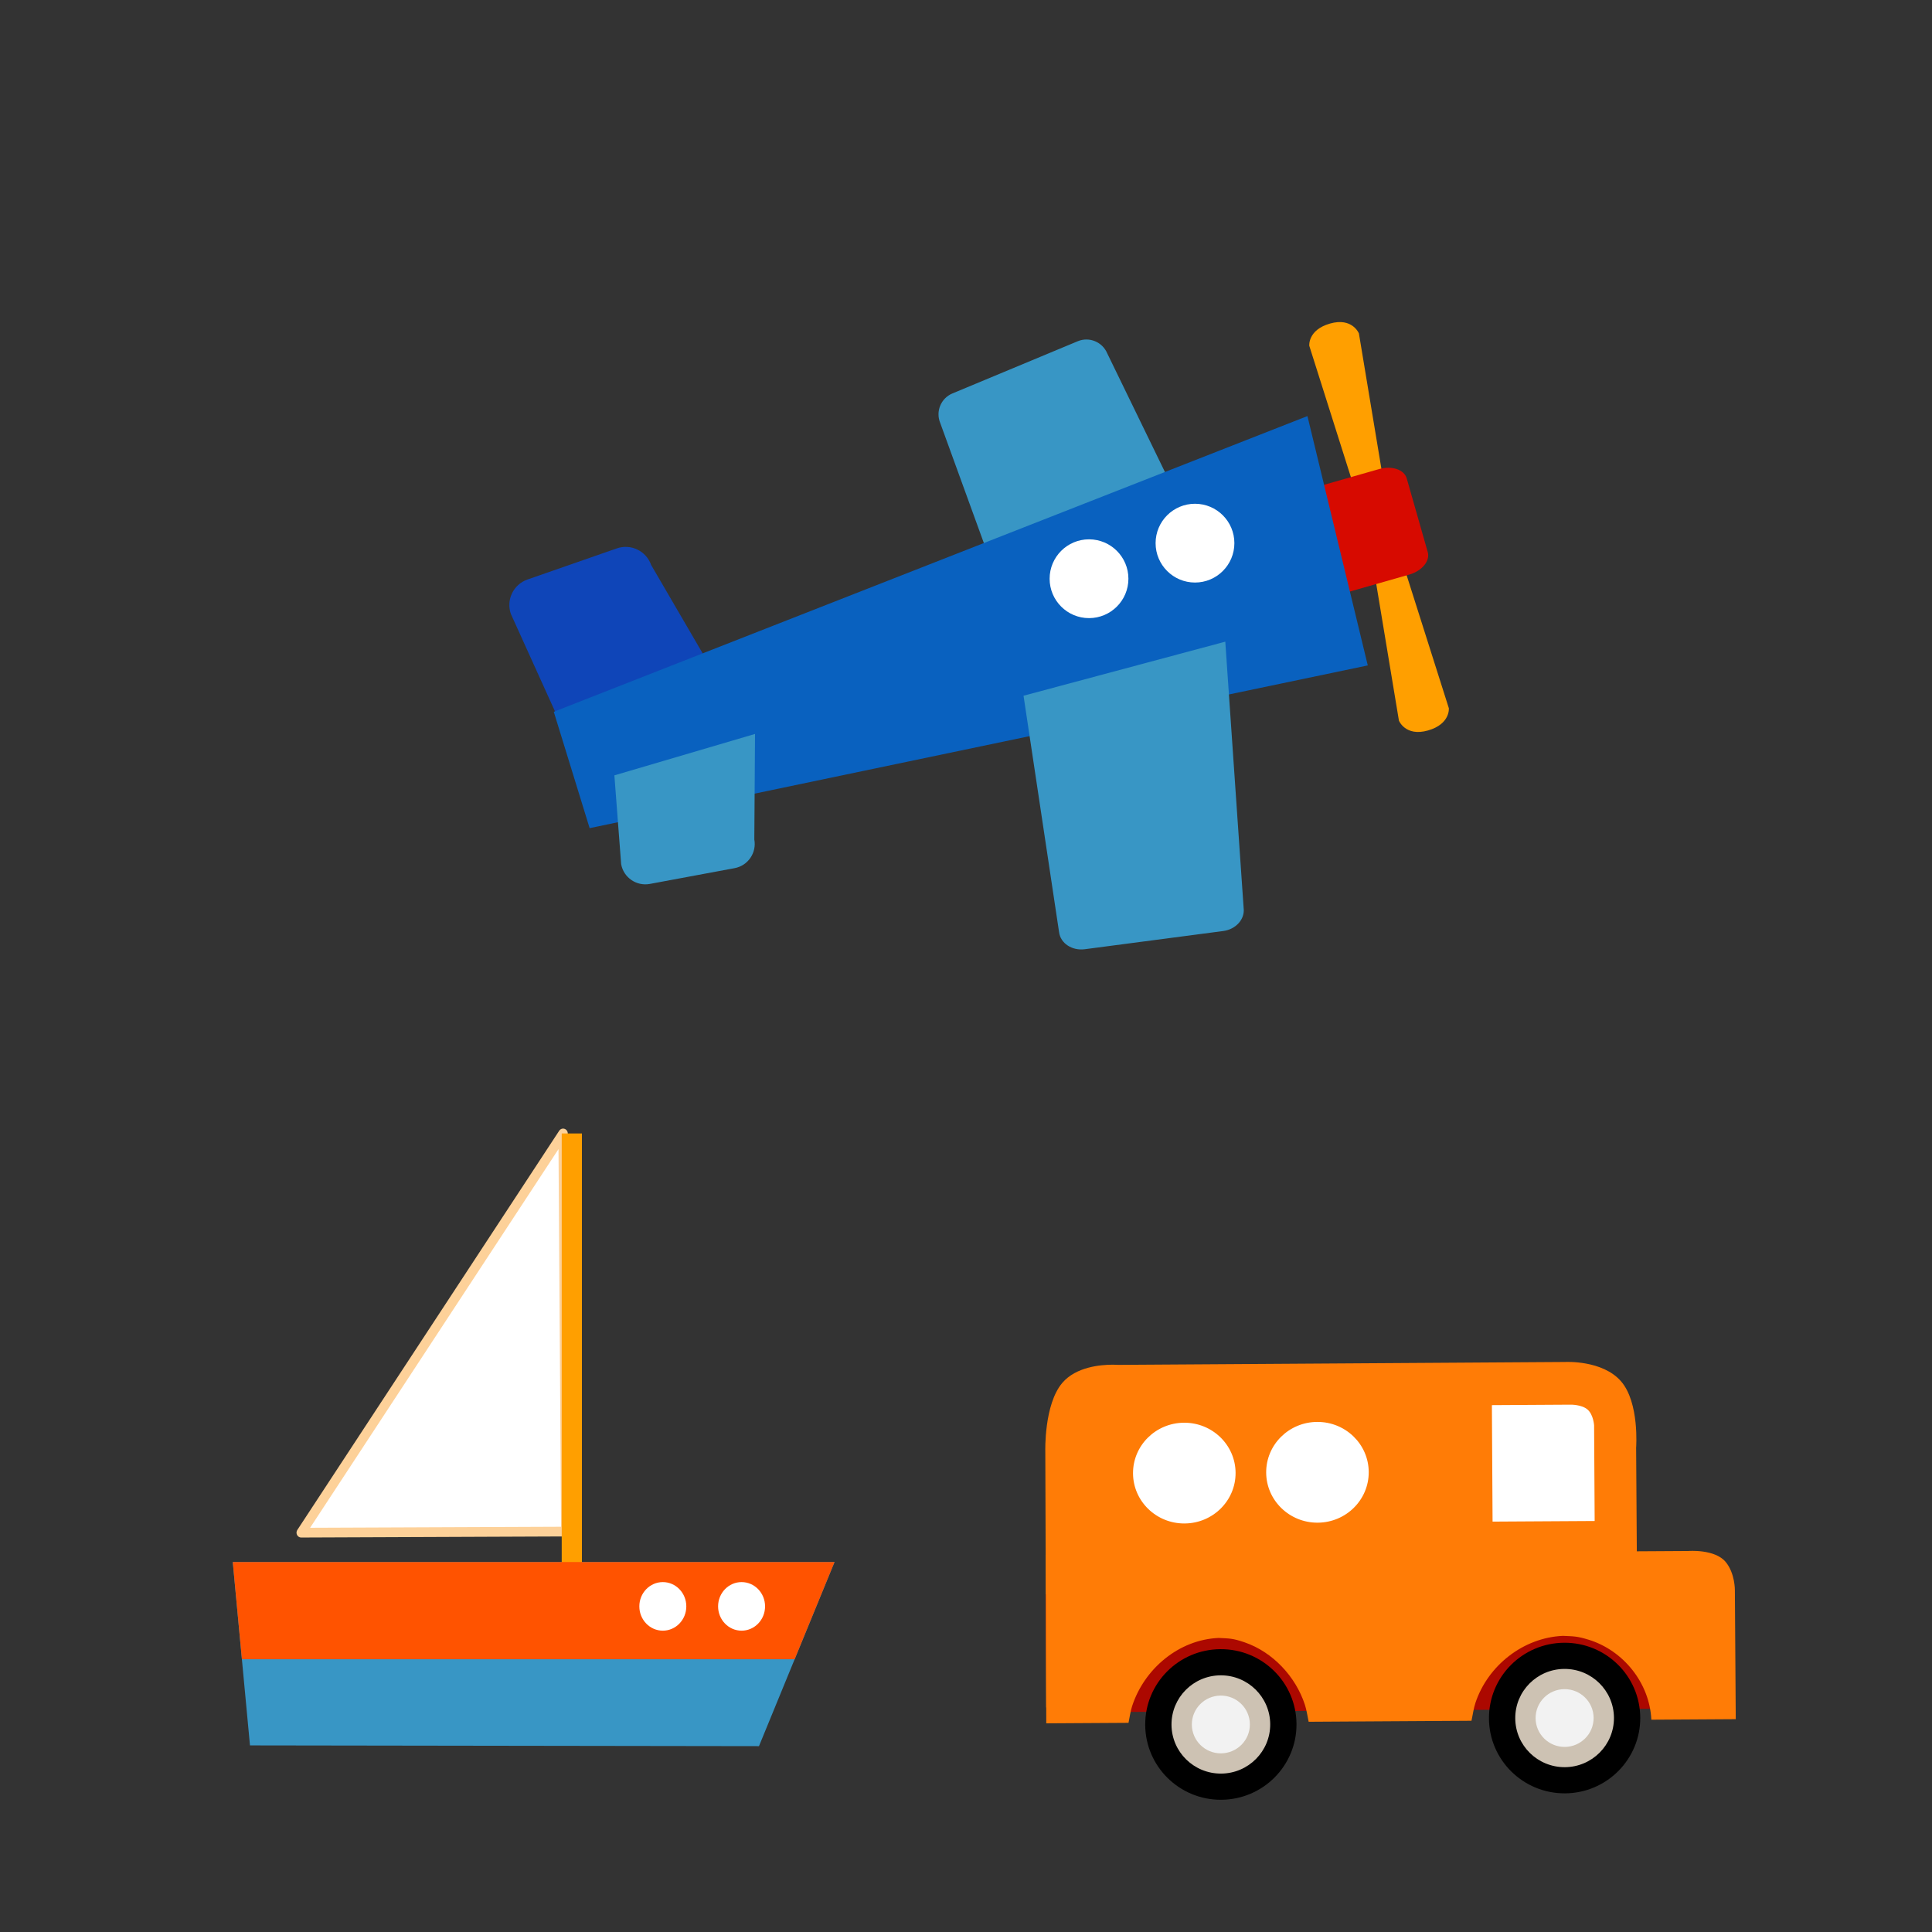 <?xml version="1.0" encoding="UTF-8" standalone="no"?>
<svg xmlns="http://www.w3.org/2000/svg" xmlns:xlink="http://www.w3.org/1999/xlink" xmlns:serif="http://www.serif.com/" width="100%" height="100%" viewBox="0 0 100 100" version="1.1" xml:space="preserve" style="fill-rule:evenodd;clip-rule:evenodd;stroke-linejoin:round;stroke-miterlimit:2;">
    <rect x="0" y="0" width="100" height="100" fill="#333333" stroke="none"/>
    <g id="Animals">
    </g>
    <g id="Layer_8">
    </g>
    <g id="Houby" transform="matrix(0.415,0,0,0.415,-14.156,23.478)">
        <g id="plane.svg" transform="matrix(1.365,0,0,1.365,158.117,25.001)">
            <g transform="matrix(1,0,0,1,-50,-50)">
                <g id="Layer4">
                    <path d="M78.785,21.835C78.785,21.835 78.631,20.391 80.677,19.803C82.723,19.216 83.319,20.705 83.319,20.705L85.568,34.232L82.98,35.079L78.785,21.835Z" style="fill:rgb(255,159,0);fill-rule:nonzero;"></path>
                    <path d="M91.536,54.948C91.536,54.948 91.686,56.393 89.633,56.982C87.572,57.572 86.976,56.085 86.976,56.085L84.73,42.555L87.333,41.705L91.536,54.948Z" style="fill:rgb(255,159,0);fill-rule:nonzero;"></path>
                    <path d="M7.346,43.191L15.51,40.347C16.798,39.898 18.201,40.578 18.651,41.865L25.169,53.049C25.619,54.336 22.581,56.501 21.293,56.95L13.133,59.793C11.845,60.243 11.499,59.151 11.053,57.864L5.831,46.334C5.381,45.047 6.062,43.64 7.346,43.191Z" style="fill:rgb(15,69,184);fill-rule:nonzero;"></path>
                    <path d="M76.197,35.66L85.165,33.099C86.326,32.767 87.457,33.146 87.687,33.946L89.61,40.688C89.84,41.488 89.083,42.408 87.918,42.74L78.954,45.3C77.789,45.633 76.659,45.253 76.432,44.452L74.505,37.711C74.278,36.91 75.036,35.992 76.197,35.66Z" style="fill:rgb(215,10,0);fill-rule:nonzero;"></path>
                    <path d="M46.176,26.188C45.123,26.628 44.627,27.838 45.065,28.891L53.694,52.637L72.402,47.365L60.327,22.532C59.885,21.479 58.678,20.98 57.624,21.419L46.176,26.188Z" style="fill:rgb(56,150,197);fill-rule:nonzero;"></path>
                    <path d="M9.753,55.276L78.616,28.256L84.13,51.039L13.029,65.907L9.753,55.276Z" style="fill:rgb(9,97,191);fill-rule:nonzero;"></path>
                    <path d="M26.277,69.563L18.532,71.004C17.313,71.233 16.136,70.428 15.91,69.207L15.29,61.084L28.142,57.3L28.076,66.941C28.303,68.161 27.496,69.336 26.277,69.563Z" style="fill:rgb(56,150,197);fill-rule:nonzero;"></path>
                    <path d="M68.341,43.466C66.353,43.466 64.742,41.854 64.742,39.867C64.742,37.879 66.353,36.268 68.341,36.268C70.329,36.268 71.94,37.879 71.94,39.867C71.94,41.854 70.329,43.466 68.341,43.466Z" style="fill:white;fill-rule:nonzero;"></path>
                    <path d="M58.27,76.971C57.105,77.123 56.055,76.429 55.924,75.42L52.675,53.808L71.11,48.869L72.786,73.204C72.921,74.213 72.083,75.157 70.921,75.308L58.27,76.971Z" style="fill:rgb(56,150,197);fill-rule:nonzero;"></path>
                    <path d="M58.658,46.717C56.67,46.717 55.059,45.105 55.059,43.117C55.059,41.13 56.67,39.518 58.658,39.518C60.646,39.518 62.258,41.13 62.258,43.117C62.258,45.105 60.646,46.717 58.658,46.717Z" style="fill:white;fill-rule:nonzero;"></path>
                </g>
            </g>
        </g>
        <g transform="matrix(1.104,0,0,1.104,3.39,-22.543)">
            <g transform="matrix(1.584,0,0,1.638,39.551,86.212)">
                <path d="M32.759,6.724L14.082,34.257L32.949,34.183L32.759,6.724Z" style="fill:white;fill-rule:nonzero;stroke:rgb(253,209,153);stroke-width:0.67px;"></path>
            </g>
            <g transform="matrix(1.584,0,0,1.638,39.551,86.212)">
                <path d="M9.2,36.283L52.119,36.283L46.73,48.981L10.427,48.93L9.2,36.283Z" style="fill:rgb(56,150,197);fill-rule:nonzero;"></path>
            </g>
            <g transform="matrix(1.584,0,0,1.638,39.551,86.212)">
                <rect x="32.661" y="6.724" width="1.441" height="32.946" style="fill:rgb(255,159,0);fill-rule:nonzero;"></rect>
            </g>
            <g transform="matrix(1.584,0,0,1.638,39.551,86.212)">
                <path d="M9.852,42.989L9.2,36.283L52.119,36.283L49.273,42.989L9.852,42.989Z" style="fill:rgb(255,83,0);fill-rule:nonzero;"></path>
            </g>
            <g transform="matrix(1.584,0,0,1.638,39.551,86.212)">
                <path d="M39.872,41.017C38.947,41.017 38.197,40.266 38.197,39.341C38.197,38.416 38.947,37.666 39.872,37.666C40.797,37.666 41.547,38.416 41.547,39.341C41.547,40.266 40.797,41.017 39.872,41.017Z" style="fill:white;fill-rule:nonzero;"></path>
            </g>
            <g transform="matrix(1.584,0,0,1.638,39.551,86.212)">
                <path d="M45.489,41.017C44.564,41.017 43.814,40.266 43.814,39.341C43.814,38.416 44.564,37.666 45.489,37.666C46.414,37.666 47.164,38.416 47.164,39.341C47.164,40.266 46.414,41.017 45.489,41.017Z" style="fill:white;fill-rule:nonzero;"></path>
            </g>
        </g>
        <g id="car.svg" transform="matrix(1.457,0,0,1.466,207.359,141.321)">
            <g transform="matrix(1,0,0,1,-30,-30)">
                <g id="Layer1">
                    <path d="M0.648,40.273L0.573,18.478C0.573,18.478 0.456,14.501 2.026,12.664C3.203,11.287 5.33,11.117 6.32,11.115C6.497,11.109 6.675,11.13 6.852,11.129L45.086,10.883C45.086,10.883 48.263,10.706 49.854,12.524C51.445,14.341 51.149,18.174 51.149,18.174L51.295,39.969L45.094,40.006C44.968,36.901 43.05,34.12 40.487,33.2C39.613,32.886 39.365,32.911 38.591,32.869C35.688,33.01 33.073,35.389 32.168,38.579C32.032,39.057 31.981,39.563 31.887,40.055L31.886,40.085L19.922,40.157C19.829,39.673 19.776,39.176 19.643,38.704C18.965,36.313 17.284,34.222 15.213,33.397C14.322,33.042 14.091,33.07 13.303,33.02C10.377,33.164 7.837,35.638 6.949,38.831C6.822,39.286 6.776,39.768 6.689,40.237L0.648,40.273Z" style="fill:rgb(255,124,6);fill-rule:nonzero;"></path>
                    <path d="M0.617,30.653L59.253,30.301L59.312,40.347L0.676,40.699L0.617,30.653Z" style="fill:rgb(172,8,0);fill-rule:nonzero;"></path>
                    <path d="M38.802,14.555L45.542,14.515C45.542,14.515 46.495,14.496 46.998,14.937C47.5,15.379 47.551,16.279 47.551,16.279L47.599,24.412L38.86,24.464L38.802,14.555Z" style="fill:white;fill-rule:nonzero;"></path>
                    <g>
                        <g>
                            <path d="M10.25,41.755C10.233,38.831 12.614,36.447 15.569,36.43C18.524,36.411 20.933,38.767 20.951,41.69C20.968,44.614 18.586,46.998 15.631,47.015C12.676,47.033 10.267,44.678 10.25,41.755Z" style="fill:rgb(205,194,179);fill-rule:nonzero;"></path>
                            <path d="M15.638,48.129C12.061,48.151 9.145,45.3 9.125,41.761C9.104,38.222 11.986,35.337 15.563,35.316C19.139,35.294 22.055,38.145 22.076,41.684C22.097,45.222 19.214,48.108 15.638,48.129ZM15.625,45.902C17.958,45.888 19.839,44.005 19.825,41.697C19.811,39.389 17.909,37.529 15.576,37.542C13.243,37.557 11.362,39.439 11.376,41.748C11.389,44.056 13.292,45.916 15.625,45.902Z" style="fill-rule:nonzero;"></path>
                        </g>
                        <path d="M13.117,41.737C13.109,40.38 14.214,39.274 15.586,39.265C16.958,39.257 18.076,40.35 18.084,41.708C18.092,43.065 16.986,44.17 15.615,44.18C14.243,44.188 13.125,43.094 13.117,41.737Z" style="fill:rgb(242,242,242);fill-rule:nonzero;"></path>
                    </g>
                    <g>
                        <path d="M39.676,41.208C39.659,38.285 42.041,35.901 44.995,35.883C47.95,35.865 50.359,38.221 50.376,41.144C50.394,44.067 48.012,46.451 45.057,46.469C42.103,46.487 39.693,44.131 39.676,41.208Z" style="fill:rgb(205,194,179);fill-rule:nonzero;"></path>
                        <path d="M45.064,47.583C41.488,47.603 38.571,44.753 38.551,41.215C38.53,37.677 41.412,34.791 44.989,34.77C48.565,34.748 51.481,37.599 51.502,41.137C51.523,44.675 48.64,47.561 45.064,47.583ZM45.051,45.356C47.384,45.342 49.264,43.459 49.251,41.151C49.237,38.843 47.335,36.983 45.002,36.997C42.669,37.011 40.788,38.893 40.802,41.201C40.815,43.51 42.718,45.37 45.051,45.356Z" style="fill-rule:nonzero;"></path>
                    </g>
                    <path d="M42.543,41.19C42.535,39.832 43.64,38.725 45.012,38.718C46.384,38.709 47.502,39.803 47.51,41.16C47.518,42.517 46.412,43.624 45.041,43.632C43.669,43.64 42.551,42.545 42.543,41.19Z" style="fill:rgb(242,242,242);fill-rule:nonzero;"></path>
                    <path d="M12.497,24.623C10.072,24.638 8.096,22.731 8.082,20.363C8.068,17.996 10.022,16.066 12.446,16.051C14.871,16.035 16.847,17.944 16.861,20.311C16.875,22.677 14.921,24.609 12.497,24.623Z" style="fill:white;fill-rule:nonzero;"></path>
                    <path d="M23.894,24.555C21.47,24.569 19.494,22.662 19.48,20.295C19.466,17.927 21.42,15.996 23.844,15.983C26.268,15.967 28.245,17.875 28.259,20.241C28.273,22.61 26.319,24.54 23.894,24.555Z" style="fill:white;fill-rule:nonzero;"></path>
                    <path d="M0.655,41.626L0.612,27.294L55.626,26.964C55.626,26.964 57.897,26.783 58.821,27.904C59.624,28.876 59.602,30.301 59.602,30.301L59.677,41.272L52.451,41.316C52.307,38.21 50.075,35.432 47.089,34.514C46.07,34.201 45.781,34.225 44.88,34.184C41.496,34.329 38.447,36.71 37.388,39.901C37.23,40.38 37.17,40.885 37.06,41.377L37.059,41.408L23.116,41.492C23.008,41.007 22.947,40.51 22.792,40.039C22.005,37.649 20.048,35.56 17.635,34.736C16.597,34.381 16.328,34.41 15.41,34.361C12,34.508 9.038,36.984 7.999,40.178C7.851,40.634 7.797,41.115 7.696,41.584L0.655,41.626Z" style="fill:rgb(255,124,6);fill-rule:nonzero;"></path>
                </g>
            </g>
        </g>
    </g>
</svg>
